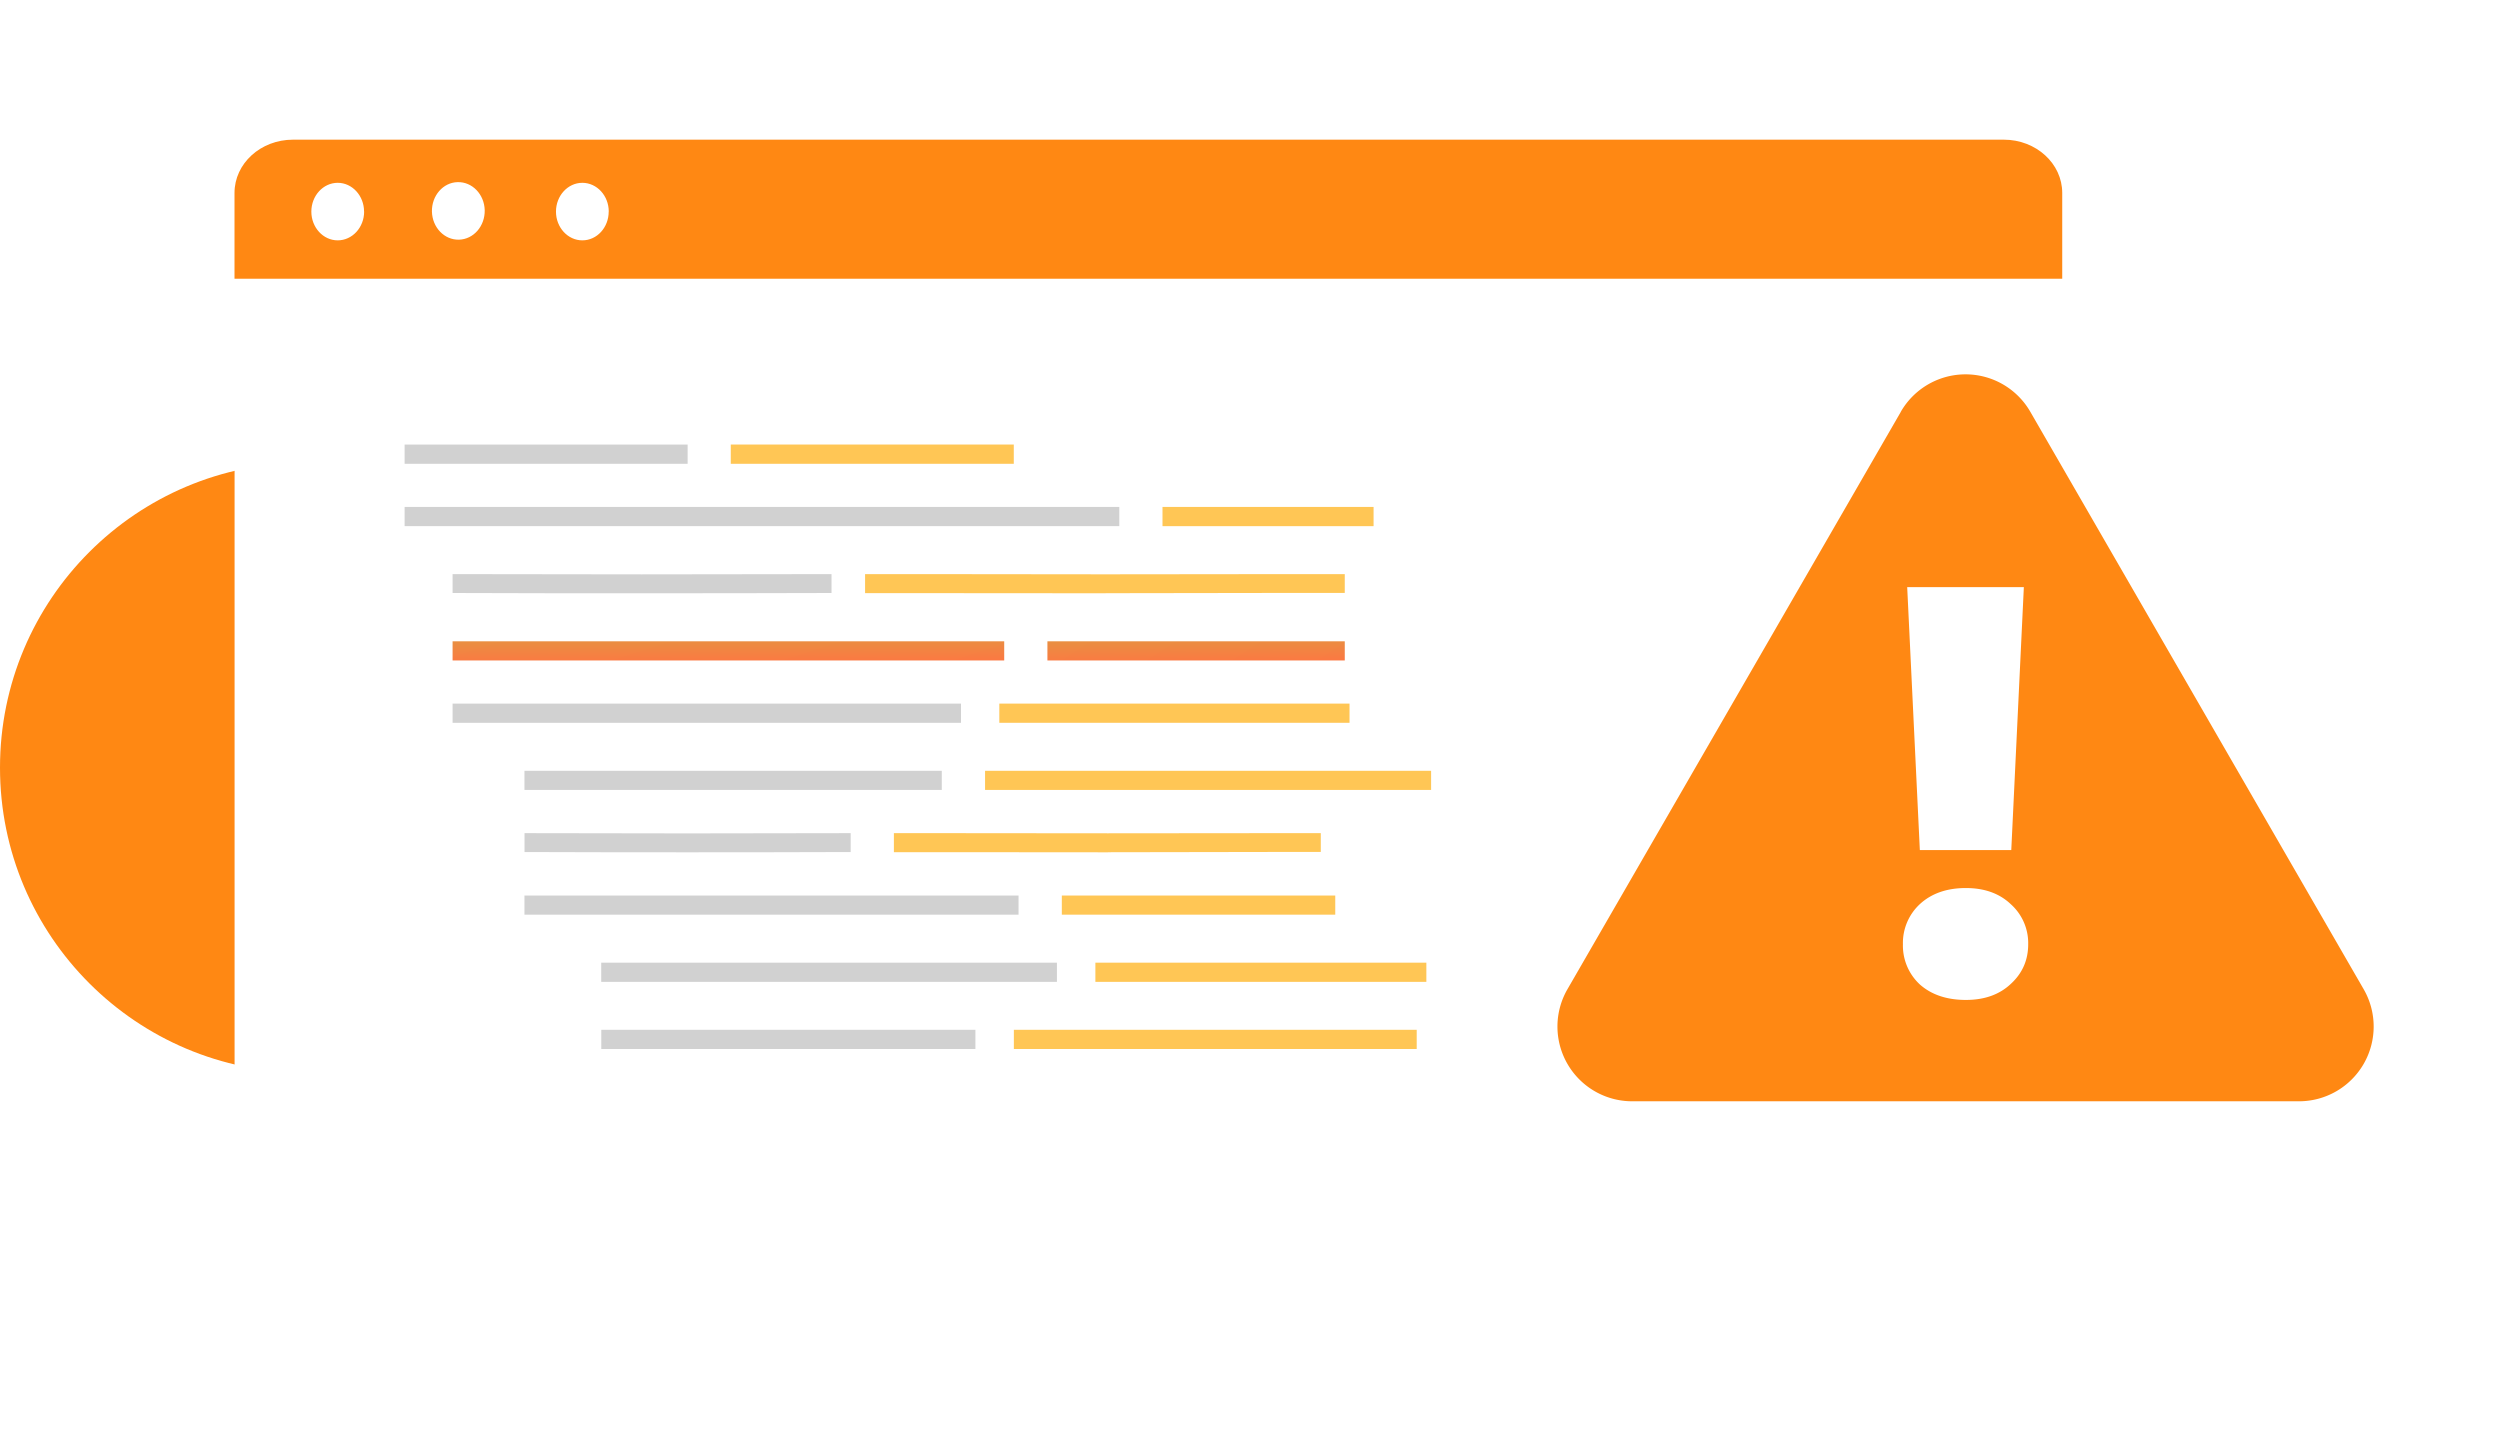 <svg xmlns="http://www.w3.org/2000/svg" width="368" height="213" fill="none"><circle cx="44.89" cy="113" r="44.89" fill="#FF8813"/><g filter="url(#a)"><path fill="#fff" d="M30.53 37.03h269.03v141.11a10 10 0 0 1-10 10H40.53a10 10 0 0 1-10-10V37.04Z"/><path fill="#FF8813" d="M299.56 37.03V24.4c0-4.33-3.85-7.84-8.6-7.84H39.12c-4.74 0-8.6 3.5-8.6 7.84v12.63h269.04Z"/><path fill="#fff" d="M49.6 27.15c0 2.34-1.75 4.23-3.89 4.23s-3.88-1.9-3.88-4.23c0-2.34 1.74-4.24 3.88-4.24 2.14 0 3.88 1.9 3.88 4.24ZM63.57 31.28c2.14-.06 3.83-2 3.78-4.34-.06-2.34-1.84-4.19-3.99-4.13-2.14.05-3.83 2-3.78 4.34.06 2.34 1.84 4.19 3.99 4.13ZM85.6 27.15c0 2.34-1.73 4.23-3.88 4.23-2.14 0-3.88-1.9-3.88-4.23 0-2.34 1.74-4.24 3.88-4.24 2.15 0 3.89 1.9 3.89 4.24Z"/></g><path fill="#D1D1D1" d="M101.22 65.44H59.56v2.83h41.66v-2.83Z"/><path fill="#FFC655" d="M202.19 74.62h-31.07v2.83h31.07v-2.83Z"/><path fill="url(#b)" d="M197.95 94.4h-43.77v2.82h43.77v-2.83Z"/><path fill="#FFC655" d="M198.66 103.57H147.1v2.83h51.55v-2.83ZM210.66 113.46H145v2.82h65.66v-2.82ZM149.23 65.44h-41.66v2.83h41.66v-2.83ZM162.75 87.33l-26.72-.02h-8.69v-2.8h8.7c17.82.04 35.58.04 53.28 0h8.63v2.77h-8.62c-13.28.03-19.91.04-26.57.04l-.01.01Z"/><path fill="#D1D1D1" d="M94.45 87.33c-9.33 0-18.62 0-27.83-.04v-2.78c18.42.05 37.2.05 55.78 0v2.78c-9.3.03-18.64.04-27.95.04ZM164.77 74.62H59.56v2.83h105.2v-2.83ZM138.64 113.46H77.2v2.82h61.43v-2.82Z"/><path fill="url(#c)" d="M147.82 94.4h-81.2v2.82h81.2v-2.83Z"/><path fill="#D1D1D1" d="M141.46 103.57H66.62v2.83h74.84v-2.83Z"/><path fill="#FFC655" d="M196.54 131.82H156.3v2.82h40.25v-2.82ZM209.96 141.7h-48.72v2.83h48.72v-2.83ZM208.54 151.59h-59.3v2.82h59.3v-2.82ZM163.09 125.46l-23.78-.02h-7.73v-2.8h7.74c15.86.03 31.67.03 47.42 0h7.68v2.77h-7.67c-11.82.03-17.72.04-23.65.04l-.01.01Z"/><path fill="#D1D1D1" d="M101.16 125.46c-8.02 0-16.02-.01-23.95-.04v-2.78c15.86.05 32.01.05 48.01 0v2.78c-8 .03-16.04.04-24.06.04ZM143.58 151.59H88.51v2.82h55.07v-2.82ZM149.94 131.82H77.2v2.82h72.73v-2.82ZM155.59 141.7H88.5v2.83h67.08v-2.83Z"/><path fill="#FF8813" d="M279.8 60.61a11 11 0 0 1 19.06 0l49.07 85a11 11 0 0 1-9.52 16.5h-98.15a11 11 0 0 1-9.53-16.5l49.08-85Z"/><path fill="#fff" d="m297.91 86.43-1.85 38.7H282.6l-1.86-38.7h17.16Zm-8.54 60.76c-2.79 0-5.05-.76-6.76-2.27a7.8 7.8 0 0 1-2.5-5.92 7.8 7.8 0 0 1 2.5-5.92c1.71-1.57 3.97-2.36 6.76-2.36 2.74 0 4.94.79 6.6 2.36a7.68 7.68 0 0 1 2.58 5.92c0 2.32-.85 4.27-2.57 5.84-1.67 1.57-3.87 2.35-6.6 2.35Z"/><defs><linearGradient id="b" x1="194.17" x2="194.13" y1="97.15" y2="93.68" gradientUnits="userSpaceOnUse"><stop stop-color="#FB7942"/><stop offset="1" stop-color="#E79142"/></linearGradient><linearGradient id="c" x1="140.8" x2="140.78" y1="97.15" y2="93.68" gradientUnits="userSpaceOnUse"><stop stop-color="#FB7942"/><stop offset="1" stop-color="#E79142"/></linearGradient><filter id="a" width="309.03" height="211.58" x="14.53" y=".56" color-interpolation-filters="sRGB" filterUnits="userSpaceOnUse"><feFlood flood-opacity="0" result="BackgroundImageFix"/><feColorMatrix in="SourceAlpha" result="hardAlpha" values="0 0 0 0 0 0 0 0 0 0 0 0 0 0 0 0 0 0 127 0"/><feOffset dx="4" dy="4"/><feGaussianBlur stdDeviation="10"/><feComposite in2="hardAlpha" operator="out"/><feColorMatrix values="0 0 0 0 0 0 0 0 0 0 0 0 0 0 0 0 0 0 0.25 0"/><feBlend in2="BackgroundImageFix" result="effect1_dropShadow_2536_18920"/><feBlend in="SourceGraphic" in2="effect1_dropShadow_2536_18920" result="shape"/></filter></defs></svg>